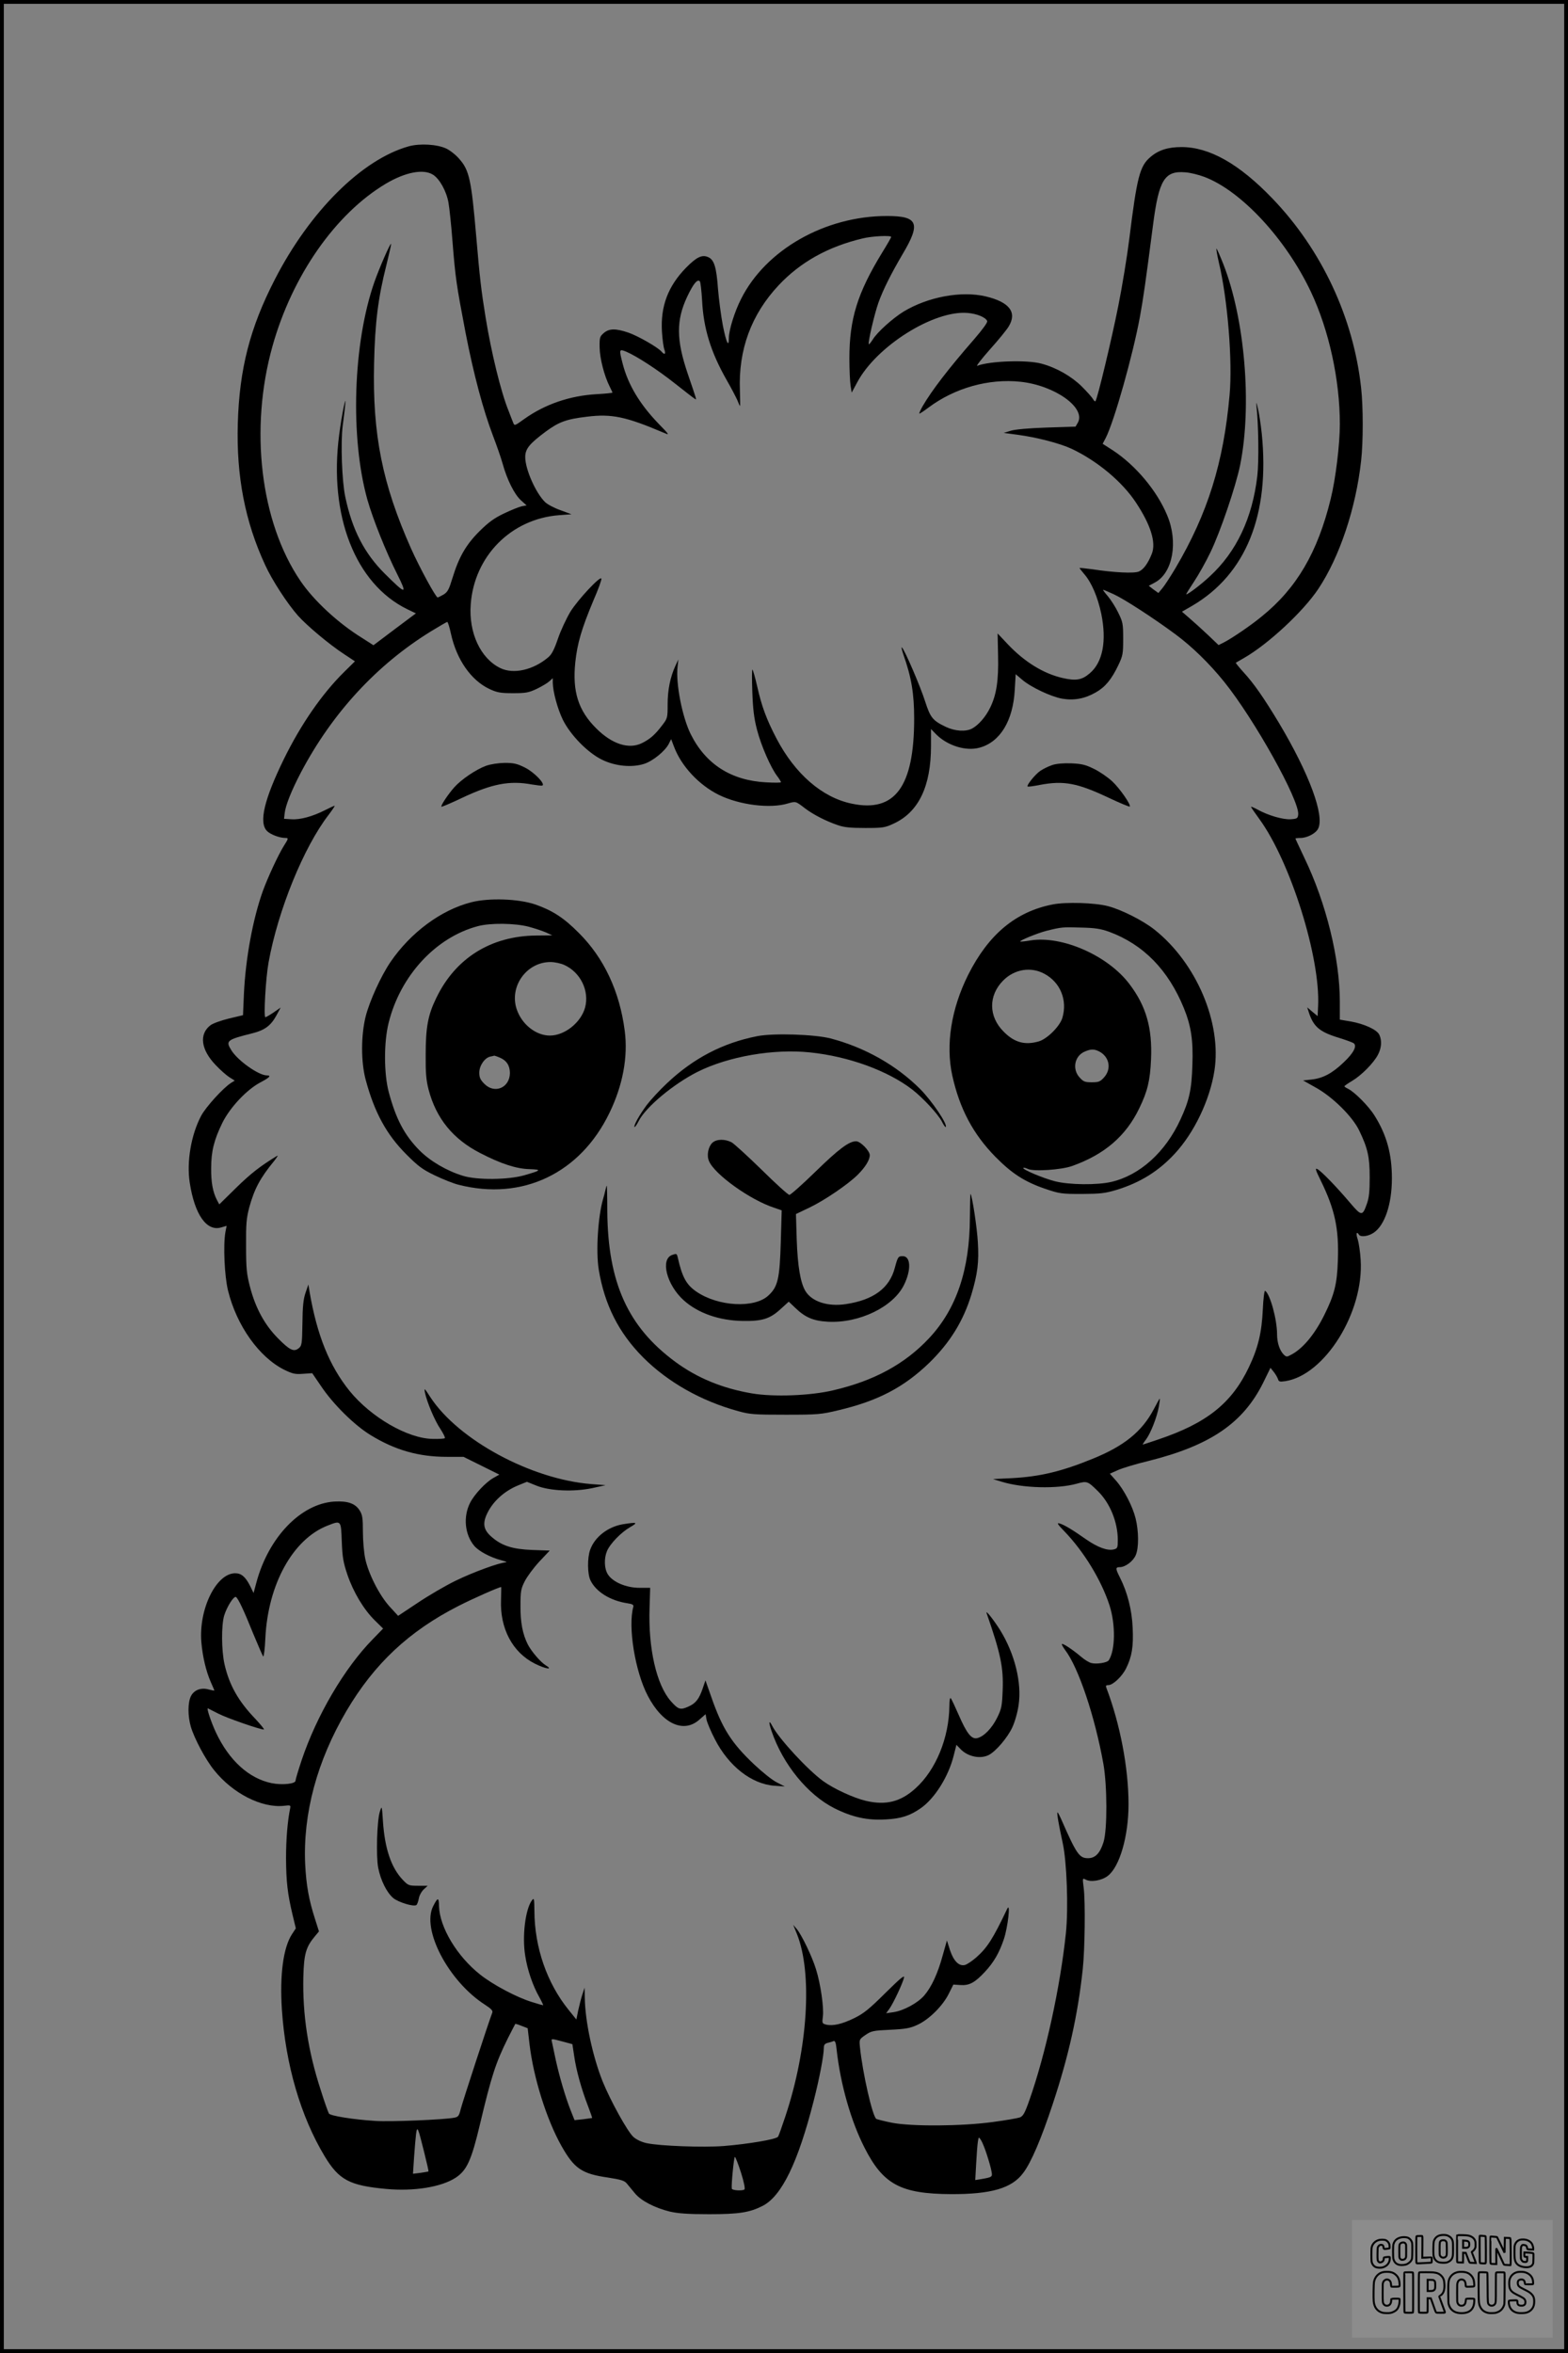 <?xml version="1.0" encoding="UTF-8"?>
<svg xmlns="http://www.w3.org/2000/svg" version="1.0" width="1024pt" height="1536pt" viewBox="0 0 1024 1536" preserveAspectRatio="xMidYMid meet">
  <rect x="0" y="0" width="1024" height="1536" fill="#808080" stroke="none"/>
  <g transform="translate(0.00 0.00) scale(1)">
    <g transform="translate(0,1536) scale(0.1,-0.1)" fill="#000000" stroke="none">
      <path d="M2670 14405 c-305 -85 -646 -423 -875 -869 -162 -314 -232 -585 -242 -941 -10 -343 47 -640 179 -924 44 -97 144 -251 214 -330 60 -67 206 -189 301 -251 l71 -47 -70 -69 c-145 -143 -282 -341 -394 -569 -129 -264 -165 -415 -110 -470 22 -22 81 -45 119 -45 22 0 22 -3 -10 -53 -35 -56 -104 -204 -137 -295 -65 -182 -112 -438 -123 -668 l-6 -141 -93 -22 c-52 -13 -105 -32 -120 -44 -75 -58 -62 -159 34 -259 30 -32 71 -68 90 -80 l35 -22 -24 -15 c-50 -31 -166 -158 -196 -216 -65 -123 -95 -299 -74 -435 32 -209 111 -322 207 -292 l34 10 -8 -41 c-15 -86 -6 -287 17 -381 56 -229 203 -436 368 -518 54 -26 70 -30 122 -26 l60 4 58 -85 c79 -118 218 -255 323 -319 160 -98 313 -142 498 -142 l109 0 117 -58 117 -58 -39 -22 c-50 -28 -124 -107 -152 -162 -46 -91 -35 -207 27 -281 30 -35 102 -74 176 -94 28 -7 42 -14 30 -14 -43 -2 -211 -63 -328 -120 -66 -32 -177 -97 -247 -144 l-128 -85 -56 61 c-67 74 -138 214 -159 313 -8 38 -15 116 -15 174 0 87 -3 111 -20 138 -29 48 -79 65 -167 60 -219 -14 -430 -234 -509 -530 l-18 -67 -23 47 c-30 59 -57 82 -97 82 -124 0 -239 -234 -221 -450 8 -93 30 -188 61 -259 13 -29 24 -55 24 -56 0 -2 -16 1 -36 6 -51 15 -98 -3 -118 -45 -20 -43 -20 -127 0 -197 23 -78 96 -215 152 -284 122 -153 312 -249 457 -233 42 5 44 4 40 -16 -17 -82 -27 -202 -27 -326 1 -155 10 -233 43 -371 l21 -87 -25 -38 c-57 -87 -81 -266 -66 -493 24 -358 122 -696 280 -958 93 -153 161 -190 400 -212 182 -17 362 12 456 74 72 48 102 114 157 346 76 320 103 402 182 562 26 50 47 93 49 95 1 2 20 -4 42 -13 l39 -15 12 -103 c26 -221 112 -494 209 -666 84 -148 132 -181 305 -206 83 -13 106 -20 121 -38 10 -12 34 -41 53 -64 40 -49 128 -95 229 -120 53 -12 116 -17 255 -17 196 0 265 11 350 54 125 64 231 282 334 686 37 144 66 296 66 344 0 21 6 29 24 34 13 3 31 8 39 12 11 4 16 -9 21 -58 25 -225 94 -466 182 -638 122 -240 236 -301 564 -303 262 -1 398 38 472 138 52 68 118 223 193 450 103 310 164 581 196 880 14 128 18 442 6 533 -8 63 -8 63 14 52 33 -18 104 -6 143 24 78 59 136 259 136 468 0 238 -55 524 -145 761 -5 13 -2 17 14 17 29 0 89 56 115 109 38 76 49 143 43 265 -5 117 -34 231 -83 328 -30 59 -30 68 -1 68 36 0 87 38 104 78 21 48 20 157 -1 241 -20 80 -76 187 -128 246 l-40 45 54 24 c29 13 118 40 198 59 404 101 618 247 749 510 l48 98 21 -26 c12 -15 24 -36 28 -47 5 -18 12 -19 48 -14 258 40 514 450 492 792 -3 51 -12 110 -19 133 -13 37 -8 57 8 31 11 -17 61 -11 96 13 72 48 119 186 119 355 0 159 -34 283 -113 409 -39 63 -132 156 -174 176 -13 6 -23 13 -23 16 0 3 23 19 50 35 61 36 141 117 169 171 23 44 27 91 9 130 -15 33 -97 71 -187 87 l-71 12 0 116 c0 282 -89 644 -231 939 -32 68 -59 125 -59 127 0 2 15 4 33 4 43 0 99 29 115 60 44 84 -57 358 -255 690 -99 164 -163 257 -233 333 -29 32 -51 59 -49 61 2 1 26 15 52 30 159 91 387 303 486 451 140 210 246 528 280 837 14 124 14 351 0 476 -50 459 -258 902 -579 1236 -218 227 -412 336 -594 336 -89 0 -151 -20 -204 -66 -68 -58 -87 -129 -137 -534 -14 -113 -46 -308 -71 -433 -43 -218 -138 -614 -150 -626 -3 -3 -10 3 -16 14 -6 11 -39 48 -73 82 -68 67 -166 123 -263 149 -93 26 -339 18 -420 -14 -9 -3 28 45 83 107 55 61 110 129 122 149 57 93 6 160 -149 197 -160 38 -378 -3 -537 -99 -70 -43 -173 -135 -201 -182 -12 -19 -24 -33 -26 -31 -8 7 37 199 63 272 31 86 83 189 157 315 121 203 102 250 -102 250 -403 0 -791 -220 -952 -541 -43 -84 -80 -204 -80 -256 0 -66 -17 -30 -39 81 -12 62 -26 170 -32 240 -10 141 -25 190 -63 207 -41 19 -77 1 -146 -69 -117 -120 -167 -251 -157 -417 3 -49 10 -102 16 -117 11 -30 1 -37 -19 -13 -24 28 -155 103 -217 124 -83 28 -125 27 -160 -3 -26 -23 -28 -29 -27 -94 1 -72 31 -187 65 -254 10 -20 19 -39 19 -41 0 -2 -46 -7 -102 -10 -177 -10 -339 -66 -474 -162 -64 -46 -64 -46 -73 -23 -5 13 -19 47 -30 77 -50 123 -113 382 -150 611 -28 172 -38 258 -61 528 -32 369 -45 431 -111 505 -21 25 -59 55 -84 67 -59 28 -171 35 -245 15z m157 -185 c43 -26 89 -108 102 -184 6 -33 18 -146 26 -251 19 -241 26 -285 85 -595 54 -277 115 -505 180 -676 23 -60 51 -140 62 -179 29 -106 77 -201 119 -240 l38 -34 -32 -6 c-18 -4 -70 -25 -116 -47 -65 -31 -100 -57 -160 -116 -88 -88 -134 -168 -176 -305 -23 -75 -31 -91 -58 -108 -18 -10 -35 -19 -39 -19 -12 0 -118 195 -173 318 -188 422 -253 745 -242 1210 6 267 26 427 81 644 18 73 32 135 30 136 -5 7 -75 -153 -109 -249 -140 -400 -159 -1015 -46 -1420 36 -127 121 -340 196 -489 67 -134 57 -133 -81 4 -135 134 -214 288 -259 502 -22 101 -31 354 -17 464 6 47 14 108 16 135 10 93 -23 -67 -39 -193 -69 -527 105 -973 445 -1139 l56 -27 -139 -104 -138 -104 -75 48 c-157 97 -316 245 -402 372 -262 385 -334 994 -182 1534 129 459 411 863 740 1059 127 75 244 98 307 59z m5039 -15 c240 -91 532 -405 695 -750 118 -250 189 -574 189 -863 0 -132 -27 -357 -60 -490 -85 -347 -222 -582 -450 -766 -70 -58 -195 -143 -248 -170 l-34 -17 -66 63 c-37 35 -91 84 -120 109 l-53 46 66 38 c352 206 509 595 455 1125 -6 56 -17 129 -25 163 -9 39 -13 47 -10 22 14 -123 17 -369 6 -462 -32 -274 -136 -495 -310 -655 -55 -52 -142 -118 -154 -118 -3 0 20 37 50 82 30 45 79 132 108 193 64 132 166 431 194 570 78 387 31 952 -110 1311 -23 58 -43 103 -45 101 -2 -2 5 -43 16 -91 57 -238 90 -644 70 -863 -39 -443 -143 -775 -353 -1131 -34 -57 -73 -117 -87 -133 l-25 -30 -32 23 -31 24 41 22 c116 62 153 265 79 439 -66 159 -205 325 -354 423 l-67 43 20 38 c56 110 177 540 223 789 23 127 36 217 86 602 38 294 75 355 212 343 31 -2 87 -16 124 -30z m-2046 -392 c0 -3 -26 -49 -59 -102 -162 -265 -214 -434 -214 -691 0 -74 4 -155 8 -179 l7 -44 35 65 c125 238 503 475 723 455 61 -5 118 -29 127 -53 3 -9 -29 -53 -84 -117 -171 -196 -278 -336 -338 -439 -15 -27 -24 -48 -21 -48 4 0 30 17 59 39 172 129 395 191 601 169 225 -24 429 -170 375 -267 l-15 -26 -189 -6 c-117 -4 -207 -12 -235 -21 l-45 -14 90 -12 c127 -17 277 -56 354 -92 167 -79 331 -215 421 -353 95 -144 131 -259 102 -332 -25 -63 -54 -103 -85 -116 -31 -13 -161 -7 -304 15 -46 6 -83 10 -83 8 0 -2 14 -20 31 -40 47 -54 88 -149 111 -259 36 -177 10 -316 -75 -388 -51 -44 -90 -51 -177 -31 -124 28 -250 105 -360 222 l-65 69 3 -145 c4 -164 -11 -258 -53 -342 -29 -59 -76 -112 -117 -134 -42 -22 -112 -17 -171 11 -86 41 -101 60 -135 165 -30 96 -133 335 -152 354 -5 5 -1 -16 10 -48 52 -147 70 -254 70 -417 0 -444 -125 -615 -408 -555 -193 40 -370 194 -491 425 -66 126 -97 211 -126 340 -13 57 -27 106 -31 110 -4 3 -4 -61 -1 -144 4 -115 11 -173 31 -250 27 -103 89 -246 132 -302 13 -17 24 -35 24 -39 0 -4 -44 -4 -97 -1 -228 12 -394 118 -492 314 -56 112 -99 334 -86 442 l5 46 -20 -43 c-33 -73 -50 -155 -50 -250 0 -88 -1 -92 -36 -137 -46 -61 -79 -90 -132 -116 -85 -42 -195 -7 -298 96 -117 116 -157 240 -137 432 13 123 41 219 119 405 31 71 54 134 51 141 -6 20 -152 -136 -202 -216 -26 -44 -63 -122 -81 -175 -25 -73 -41 -104 -64 -123 -98 -83 -227 -112 -313 -70 -129 63 -207 230 -193 416 23 315 264 558 577 582 l81 6 -73 27 c-40 14 -85 38 -100 53 -61 60 -129 214 -129 293 0 54 27 87 133 166 87 64 135 82 271 98 161 20 254 0 501 -105 39 -17 39 -16 -36 61 -122 127 -198 254 -233 391 -24 93 -23 96 22 78 69 -29 206 -118 322 -210 63 -50 120 -94 127 -98 14 -9 16 -18 -46 164 -75 221 -76 348 -3 503 40 84 66 116 82 100 5 -5 11 -61 15 -125 9 -183 57 -338 160 -519 30 -52 61 -112 70 -132 8 -21 16 -38 18 -38 1 0 1 45 -1 100 -11 267 74 497 253 688 142 151 322 252 550 306 62 15 185 21 185 9z m1453 -2332 c68 -31 261 -156 404 -262 108 -80 221 -190 317 -309 197 -244 495 -778 484 -868 -3 -24 -7 -27 -49 -30 -51 -3 -147 25 -216 63 -24 13 -43 21 -43 18 0 -3 24 -38 54 -79 203 -278 400 -905 384 -1223 l-3 -64 -34 28 -34 29 8 -25 c30 -97 68 -132 184 -169 53 -16 102 -34 110 -39 26 -17 2 -64 -64 -126 -75 -72 -136 -104 -210 -112 l-55 -6 82 -46 c112 -62 242 -191 285 -282 55 -114 68 -172 68 -304 0 -90 -4 -133 -18 -172 -29 -83 -35 -83 -110 5 -88 104 -187 206 -213 220 -17 9 -14 -3 22 -76 92 -188 119 -314 111 -522 -5 -153 -23 -222 -89 -355 -63 -127 -141 -220 -217 -259 -27 -15 -31 -14 -47 1 -27 27 -44 78 -44 133 0 98 -46 264 -78 284 -5 3 -12 -52 -15 -122 -7 -152 -31 -251 -91 -377 -112 -235 -275 -365 -590 -471 -55 -19 -102 -34 -103 -34 -2 0 7 15 21 33 30 40 71 143 84 215 5 29 8 52 6 52 -2 0 -19 -31 -39 -69 -77 -146 -193 -240 -400 -324 -201 -82 -342 -116 -525 -126 l-125 -6 55 -17 c138 -43 365 -49 493 -13 66 18 70 17 137 -49 79 -78 129 -200 130 -317 0 -52 -2 -57 -25 -63 -42 -11 -106 13 -180 64 -91 64 -144 96 -175 105 -20 6 -15 -4 31 -51 128 -133 241 -318 295 -484 40 -125 38 -292 -5 -358 -10 -16 -80 -27 -114 -18 -14 3 -45 22 -68 42 -57 48 -118 88 -124 82 -3 -2 7 -20 21 -39 87 -114 194 -432 250 -744 25 -143 26 -427 1 -509 -23 -74 -54 -106 -102 -106 -56 0 -75 28 -170 244 -14 32 -27 57 -29 55 -5 -5 8 -80 34 -199 27 -121 38 -426 21 -589 -37 -354 -133 -791 -238 -1089 -30 -86 -41 -105 -62 -114 -14 -5 -93 -19 -176 -30 -204 -28 -530 -30 -660 -5 -50 10 -96 22 -102 25 -25 16 -89 296 -107 469 -5 51 -4 51 36 79 38 26 50 29 162 34 102 5 130 10 179 33 74 34 164 123 203 202 l30 60 47 -3 c57 -4 94 16 159 86 57 61 94 124 124 214 26 77 45 245 22 198 -95 -199 -130 -254 -205 -320 -26 -22 -57 -43 -71 -47 -39 -10 -74 25 -98 97 l-20 63 -28 -99 c-32 -117 -72 -204 -120 -260 -42 -49 -134 -99 -200 -109 l-49 -7 22 30 c26 37 87 167 95 203 4 19 -26 -6 -122 -101 -105 -104 -140 -133 -203 -164 -80 -39 -140 -53 -185 -42 -25 7 -26 9 -20 54 7 57 -15 212 -45 307 -25 82 -92 221 -125 262 l-24 28 25 -61 c102 -257 71 -748 -76 -1189 -22 -66 -43 -126 -48 -133 -10 -17 -194 -48 -356 -61 -132 -10 -416 0 -503 19 -32 7 -66 23 -85 40 -38 33 -151 238 -202 364 -65 164 -114 391 -116 547 l-1 64 -15 -45 c-8 -25 -20 -72 -27 -104 l-12 -59 -50 62 c-142 175 -223 409 -224 646 -1 82 -2 88 -16 70 -43 -57 -65 -235 -44 -362 14 -92 50 -197 92 -270 16 -29 27 -53 25 -53 -3 0 -36 9 -73 21 -99 30 -255 113 -338 179 -152 120 -265 309 -269 447 -1 59 -8 59 -38 0 -78 -152 101 -492 339 -644 40 -26 52 -39 47 -51 -21 -53 -195 -585 -206 -629 -11 -45 -16 -52 -42 -57 -65 -13 -419 -28 -517 -21 -144 9 -292 33 -302 48 -4 6 -29 75 -53 152 -83 253 -120 495 -114 741 4 150 17 195 77 266 l25 30 -26 82 c-40 124 -57 219 -64 356 -15 332 77 674 270 1002 182 308 408 520 732 685 94 48 264 123 278 123 1 0 0 -38 -1 -83 -8 -187 75 -344 221 -417 69 -35 124 -43 71 -11 -34 21 -93 90 -117 136 -34 67 -49 146 -48 252 0 96 3 112 28 161 15 30 58 88 95 128 l68 72 -113 4 c-130 5 -199 27 -265 84 -52 44 -62 84 -34 147 37 83 114 154 209 192 l54 22 62 -25 c87 -35 244 -42 366 -16 l86 19 -93 7 c-393 31 -869 288 -1052 568 -38 59 -41 62 -35 30 13 -63 64 -184 101 -238 19 -30 33 -57 29 -60 -3 -4 -39 -6 -79 -5 -163 2 -403 141 -543 313 -132 164 -212 362 -261 645 l-8 50 -19 -55 c-14 -41 -19 -91 -20 -199 -2 -134 -4 -146 -24 -162 -32 -26 -59 -13 -136 65 -86 87 -146 196 -182 334 -22 85 -26 118 -26 267 -1 147 2 181 21 254 33 119 70 190 162 302 19 24 28 39 20 34 -109 -66 -173 -116 -267 -208 l-111 -109 -15 28 c-27 52 -39 116 -38 208 0 111 19 185 73 296 50 101 160 218 250 265 59 31 72 45 40 45 -53 0 -190 97 -231 164 -39 62 -30 69 138 111 80 20 120 50 156 116 l28 52 -46 -32 c-25 -17 -49 -31 -54 -31 -12 0 2 254 21 358 61 338 229 752 393 964 24 32 42 58 38 58 -3 0 -32 -13 -63 -29 -81 -41 -162 -63 -219 -59 l-48 3 4 35 c5 51 45 151 107 269 205 388 495 702 849 920 54 33 102 61 106 61 4 0 15 -35 24 -77 37 -169 131 -304 252 -361 50 -23 71 -27 153 -27 83 0 102 3 155 28 33 16 70 38 82 49 l23 21 0 -29 c1 -60 31 -171 66 -243 50 -100 162 -215 257 -261 86 -42 195 -52 275 -26 57 19 134 82 159 129 l16 32 19 -50 c48 -127 163 -250 293 -314 134 -66 335 -91 450 -56 53 15 50 16 114 -33 53 -40 135 -82 211 -108 42 -15 84 -19 180 -19 117 0 129 2 187 29 162 75 243 243 243 506 l0 111 35 -36 c74 -73 193 -110 281 -86 135 36 220 175 231 378 l6 102 41 -35 c58 -50 190 -112 263 -125 77 -13 148 0 219 41 62 35 103 85 147 177 30 63 32 75 32 173 0 98 -2 109 -32 170 -17 36 -48 84 -68 108 -20 23 -34 42 -31 42 4 0 34 -13 69 -29z m-5041 -6183 c4 -104 10 -138 37 -218 39 -114 106 -226 179 -298 l54 -53 -67 -69 c-185 -188 -367 -498 -465 -790 -22 -66 -40 -126 -40 -134 0 -21 -88 -30 -157 -16 -148 31 -277 148 -363 331 -32 69 -63 162 -52 157 4 -2 34 -17 67 -34 53 -28 272 -104 298 -104 6 0 -19 30 -54 68 -112 116 -172 222 -203 359 -20 90 -21 253 -2 317 18 58 63 129 77 121 15 -10 51 -86 113 -240 32 -77 61 -144 65 -148 4 -4 11 50 14 120 17 351 180 646 406 734 89 35 88 36 93 -103z m1443 -3265 l63 -17 12 -79 c13 -92 48 -217 90 -325 16 -42 28 -77 27 -78 -1 0 -27 -4 -58 -8 l-57 -6 -25 63 c-34 86 -72 215 -97 327 -11 52 -22 105 -25 118 -6 26 -9 26 70 5z m-905 -722 c17 -68 30 -124 28 -126 -2 -1 -25 -5 -52 -9 l-49 -6 7 107 c4 58 10 127 13 152 8 57 12 47 53 -118z m3674 -14 c14 -42 28 -92 31 -111 7 -37 6 -38 -68 -51 l-38 -6 6 108 c3 59 8 123 11 142 5 32 6 33 19 13 8 -11 26 -54 39 -95z m-1605 -119 c19 -60 28 -105 23 -110 -11 -11 -82 -7 -83 5 -4 25 14 207 20 207 4 0 22 -46 40 -102z"></path>
      <path d="M3174 10361 c-65 -24 -159 -87 -207 -140 -40 -45 -91 -121 -84 -127 2 -2 62 23 133 57 197 93 312 115 458 88 31 -5 62 -9 67 -7 24 8 -52 87 -112 117 -52 26 -73 31 -133 31 -43 -1 -91 -8 -122 -19z"></path>
      <path d="M6872 10366 c-24 -8 -59 -25 -78 -38 -33 -22 -91 -94 -83 -102 2 -3 38 2 79 10 157 30 247 13 455 -86 71 -33 130 -58 133 -55 10 10 -66 120 -116 166 -29 26 -82 63 -118 80 -55 27 -79 33 -147 36 -51 2 -98 -2 -125 -11z"></path>
      <path d="M3077 9470 c-197 -50 -396 -198 -527 -390 -63 -93 -136 -254 -162 -355 -31 -126 -31 -297 0 -413 57 -213 136 -358 266 -488 78 -78 105 -98 186 -137 52 -25 122 -53 155 -61 416 -106 794 74 985 469 87 179 122 365 100 535 -33 258 -136 477 -300 640 -98 99 -173 147 -285 186 -110 37 -301 44 -418 14z m374 -159 c41 -11 92 -28 115 -38 l41 -19 -106 -1 c-296 -3 -527 -148 -652 -408 -54 -110 -69 -191 -69 -370 -1 -119 3 -166 19 -228 49 -187 159 -323 337 -414 135 -70 236 -103 323 -105 81 -3 76 -8 -35 -40 -105 -30 -307 -32 -399 -4 -106 32 -214 95 -285 166 -99 100 -154 205 -201 380 -32 119 -33 326 -1 453 76 307 307 558 582 631 81 22 241 20 331 -3z m234 -250 c106 -48 165 -169 136 -278 -27 -98 -133 -183 -230 -183 -91 0 -184 73 -217 173 -49 148 65 307 221 307 28 0 68 -9 90 -19z m-421 -605 c44 -18 66 -52 66 -101 -1 -95 -99 -138 -166 -71 -27 27 -34 42 -34 74 0 46 36 98 73 105 12 2 23 5 25 6 1 0 18 -5 36 -13z"></path>
      <path d="M6875 9456 c-242 -47 -420 -196 -553 -461 -110 -221 -147 -455 -103 -656 48 -217 136 -382 281 -530 110 -111 190 -163 330 -211 90 -30 103 -32 235 -32 123 1 151 4 228 27 153 47 274 122 379 236 127 137 229 350 259 542 48 312 -117 702 -391 920 -74 59 -216 131 -305 154 -84 22 -273 28 -360 11z m367 -178 c225 -83 387 -249 489 -498 48 -118 62 -212 56 -373 -5 -162 -21 -232 -78 -355 -98 -213 -264 -363 -450 -407 -94 -22 -277 -20 -370 4 -78 20 -215 78 -206 87 3 3 15 0 28 -6 35 -19 221 -7 292 19 210 75 350 195 437 376 54 111 71 181 77 320 9 204 -32 348 -141 491 -140 186 -440 318 -646 285 -35 -6 -65 -9 -67 -7 -7 6 113 55 172 70 97 24 105 25 225 21 92 -2 128 -8 182 -27z m-421 -275 c104 -56 151 -172 117 -287 -16 -55 -99 -138 -154 -154 -90 -26 -159 -8 -229 63 -100 99 -101 236 -4 334 74 75 182 92 270 44z m358 -507 c66 -35 81 -113 32 -168 -26 -29 -35 -33 -81 -33 -46 0 -55 4 -81 33 -48 54 -31 139 34 167 41 18 62 18 96 1z"></path>
      <path d="M4945 8596 c-225 -44 -418 -145 -590 -308 -47 -44 -106 -108 -131 -141 -49 -66 -88 -136 -80 -144 2 -3 15 15 27 39 46 91 226 241 384 321 202 101 497 152 735 127 252 -26 507 -119 667 -242 71 -55 168 -160 194 -209 11 -23 23 -39 25 -36 15 15 -90 171 -167 248 -155 155 -360 271 -584 330 -104 27 -374 36 -480 15z"></path>
      <path d="M4652 7900 c-27 -26 -38 -82 -22 -119 36 -87 269 -254 426 -305 l49 -17 -6 -207 c-7 -240 -19 -292 -81 -349 -91 -85 -329 -72 -471 26 -65 45 -92 94 -121 223 -6 25 -8 26 -36 16 -79 -27 -37 -195 75 -296 93 -84 232 -133 388 -135 124 -2 175 14 243 76 l55 50 42 -40 c65 -63 119 -86 214 -91 204 -11 427 97 497 241 48 98 44 187 -9 187 -29 0 -32 -5 -51 -75 -34 -133 -139 -211 -320 -238 -118 -18 -222 16 -264 85 -33 55 -51 163 -57 338 l-5 165 90 43 c96 46 251 151 314 214 49 49 78 96 78 127 0 29 -61 91 -89 91 -46 0 -112 -49 -263 -196 -87 -85 -165 -154 -173 -154 -8 0 -89 73 -180 163 -91 89 -180 170 -197 180 -44 23 -99 22 -126 -3z"></path>
      <path d="M3954 7593 c-3 -16 -10 -41 -15 -58 -34 -117 -48 -341 -29 -462 38 -230 130 -413 290 -574 161 -161 379 -285 622 -351 75 -21 105 -23 308 -23 212 0 232 2 345 29 258 61 427 149 594 310 135 132 222 272 275 446 40 134 50 211 42 340 -5 94 -37 305 -48 316 -2 1 -3 -68 -4 -154 -1 -340 -88 -597 -266 -787 -158 -169 -360 -279 -628 -341 -148 -35 -386 -44 -529 -20 -193 33 -357 100 -502 207 -309 228 -439 517 -443 981 0 93 -2 168 -3 168 -2 0 -5 -12 -9 -27z"></path>
      <path d="M4068 5410 c-99 -17 -184 -83 -214 -167 -19 -53 -18 -158 2 -199 36 -75 129 -133 242 -150 33 -5 41 -10 38 -23 -36 -129 11 -421 94 -580 96 -185 236 -249 339 -155 l39 34 6 -35 c4 -20 28 -77 54 -127 90 -177 240 -294 389 -305 l68 -5 -52 27 c-29 14 -95 67 -148 117 -148 140 -208 234 -280 441 l-38 108 -17 -50 c-24 -72 -47 -101 -96 -122 -51 -23 -65 -18 -113 36 -94 107 -148 344 -139 608 l4 132 -70 0 c-87 0 -176 38 -207 89 -23 37 -25 103 -5 151 20 48 92 122 151 156 54 31 47 34 -47 19z"></path>
      <path d="M6443 4830 c92 -265 111 -355 105 -505 -4 -102 -7 -119 -36 -178 -35 -70 -86 -122 -129 -133 -38 -10 -69 29 -122 151 -24 55 -47 104 -52 109 -5 6 -9 -15 -9 -50 -2 -208 -88 -418 -221 -538 -97 -88 -193 -112 -323 -82 -81 19 -211 79 -280 129 -102 74 -289 277 -332 359 -23 45 -26 28 -5 -33 74 -217 236 -415 410 -503 118 -59 216 -80 335 -73 100 5 159 24 230 74 91 64 180 206 214 342 l18 71 25 -26 c47 -51 131 -69 187 -40 46 24 122 113 153 180 17 37 34 96 41 145 22 146 -25 335 -120 489 -40 64 -97 137 -89 112z"></path>
      <path d="M2481 3535 c-19 -57 -26 -292 -11 -368 16 -82 56 -162 99 -198 34 -27 131 -57 150 -45 5 3 12 22 16 42 3 20 18 47 32 60 l26 24 -63 0 c-60 0 -65 2 -100 39 -75 79 -117 203 -129 380 -7 105 -7 106 -20 66z"></path>
    </g>
  </g>
  <rect x="0.0" y="0.0" width="1024.0" height="1536.0" fill="none" stroke="black" stroke-width="5"></rect>
  <g transform="translate(882.93 1449.20) scale(0.128)" opacity="1.0">
    <rect x="0" y="0" width="1024.0" height="600.0" fill="white" fill-opacity="0.1"></rect>
    <g transform="translate(0,650) scale(0.1,-0.1)" stroke="none">
      <path fill="none" stroke="#000000" stroke-width="100" d="M4491 5720 c-164 -43 -269 -147 -319 -315 -19 -65 -29 -577 -13 -693 25 -190 116 -310 276 -367 63 -23 284 -32 370 -16 122 22 249 110 294 205 51 104 56 150 56 496 0 341 -4 385 -48 478 -46 100 -156 184 -282 217 -83 21 -241 19 -334 -5z m270 -273 c19 -12 43 -40 54 -62 18 -37 20 -64 23 -320 5 -339 -1 -384 -56 -436 -87 -82 -235 -56 -289 51 -22 43 -23 53 -23 335 0 314 7 370 52 412 34 32 66 42 139 42 53 1 73 -4 100 -22z"></path>
      <path fill="none" stroke="#000000" stroke-width="100" d="M5367 5723 c-4 -3 -7 -311 -7 -683 0 -618 1 -679 17 -691 12 -10 51 -14 152 -14 l136 0 3 248 2 248 67 -3 67 -3 34 -85 c18 -47 58 -152 89 -235 30 -82 63 -158 73 -168 14 -15 40 -19 165 -24 l148 -6 -5 34 c-4 19 -49 143 -102 276 -53 133 -96 246 -96 251 0 6 15 19 33 31 53 33 104 92 134 156 27 57 28 67 27 195 0 115 -4 144 -23 193 -31 80 -76 135 -148 183 -83 56 -166 82 -303 94 -129 11 -453 14 -463 3z m541 -300 c55 -27 77 -73 77 -163 0 -61 -4 -82 -23 -111 -34 -55 -73 -69 -191 -69 l-101 0 0 187 0 186 101 -6 c66 -4 114 -12 137 -24z"></path>
      <path fill="none" stroke="#000000" stroke-width="100" d="M6514 5685 c-4 -9 -5 -320 -2 -690 3 -511 7 -678 16 -687 19 -19 273 -30 291 -13 11 11 13 126 12 675 -1 364 -6 672 -11 685 -11 28 -27 31 -187 40 -99 6 -114 5 -119 -10z"></path>
      <path fill="none" stroke="#000000" stroke-width="100" d="M3355 5683 c-27 -3 -55 -9 -62 -15 -10 -8 -13 -150 -13 -683 0 -592 2 -674 15 -685 12 -10 52 -11 173 -6 362 15 578 29 590 38 8 7 12 46 12 129 0 108 -2 119 -20 129 -11 6 -24 9 -28 7 -4 -3 -103 -8 -221 -12 l-214 -7 5 545 c4 384 2 549 -5 556 -11 11 -120 12 -232 4z"></path>
      <path fill="none" stroke="#000000" stroke-width="100" d="M7067 5654 c-4 -4 -7 -310 -7 -680 0 -625 1 -673 18 -692 15 -18 31 -21 152 -24 l134 -3 -3 400 c-2 277 1 397 8 390 11 -11 153 -311 251 -530 96 -215 128 -281 142 -292 7 -6 82 -14 165 -17 l153 -7 11 28 c14 34 3 1333 -11 1347 -5 5 -70 11 -144 14 l-136 5 -1 -54 c-1 -30 -5 -200 -8 -379 l-6 -325 -73 150 c-40 83 -123 256 -184 385 -61 129 -117 242 -125 252 -11 12 -40 18 -121 22 -59 4 -130 9 -157 12 -28 3 -54 2 -58 -2z"></path>
      <path fill="none" stroke="#000000" stroke-width="100" d="M2507 5614 c-220 -49 -342 -159 -394 -357 -24 -91 -24 -641 0 -740 57 -233 232 -339 510 -310 56 6 127 21 158 33 76 29 187 114 226 174 64 95 67 114 71 505 2 232 -1 371 -8 404 -27 126 -116 235 -228 278 -74 29 -236 35 -335 13z m191 -281 c15 -11 36 -35 47 -54 19 -32 20 -52 20 -349 0 -309 0 -316 -23 -362 -31 -62 -75 -89 -155 -95 -53 -4 -67 -2 -97 19 -19 13 -44 41 -55 63 -19 37 -20 60 -20 350 0 337 2 351 60 405 54 51 169 63 223 23z"></path>
      <path fill="none" stroke="#000000" stroke-width="100" d="M8568 5491 c-133 -43 -219 -134 -262 -280 -13 -45 -16 -107 -16 -343 0 -320 9 -395 60 -506 73 -156 258 -255 506 -269 191 -11 324 47 376 165 19 42 22 70 26 288 4 209 3 242 -11 256 -19 18 -186 38 -347 41 l-105 2 -3 -95 c-1 -52 2 -102 7 -109 6 -10 33 -16 75 -19 l66 -4 0 -105 c0 -98 -1 -105 -26 -130 -23 -23 -31 -25 -99 -21 -64 3 -79 7 -112 34 -21 16 -49 52 -63 80 -25 49 -25 51 -25 324 0 303 6 348 56 402 28 29 32 30 99 26 105 -6 152 -50 167 -158 8 -53 9 -54 48 -62 22 -5 90 -10 150 -11 l110 -2 3 43 c4 52 -30 180 -66 245 -53 99 -179 183 -317 212 -96 20 -226 18 -297 -4z"></path>
      <path fill="none" stroke="#000000" stroke-width="100" d="M1390 5484 c-203 -45 -359 -207 -390 -404 -13 -83 -13 -616 0 -694 20 -123 100 -235 203 -281 98 -45 271 -51 387 -13 211 67 340 238 340 451 0 54 -3 69 -17 74 -24 9 -264 -15 -280 -28 -7 -7 -13 -31 -13 -60 0 -56 -13 -95 -43 -128 -31 -34 -95 -61 -144 -61 -35 0 -48 6 -77 35 -52 52 -58 99 -54 423 3 257 5 280 24 323 42 89 120 132 202 109 53 -14 72 -42 81 -120 11 -90 15 -92 150 -79 62 6 125 15 138 20 25 9 25 10 21 107 -3 82 -9 106 -33 155 -33 68 -97 130 -163 160 -60 27 -235 33 -332 11z"></path>
      <path fill="none" stroke="#000000" stroke-width="100" d="M1600 3845 c-239 -44 -424 -235 -476 -495 -22 -109 -33 -831 -15 -1000 31 -300 174 -492 425 -572 45 -15 100 -21 211 -25 181 -6 263 8 380 66 147 73 214 152 266 311 26 78 32 117 37 219 4 98 2 125 -9 132 -22 14 -393 11 -407 -3 -7 -7 -12 -39 -12 -73 0 -169 -84 -275 -217 -275 -68 0 -110 18 -150 64 -65 73 -68 99 -68 606 0 446 1 456 22 515 78 208 337 201 392 -11 6 -23 13 -75 16 -115 3 -41 10 -78 15 -83 10 -10 289 -10 357 0 63 9 67 18 60 147 -12 210 -62 331 -181 445 -86 82 -165 123 -280 146 -94 19 -261 20 -366 1z"></path>
      <path fill="none" stroke="#000000" stroke-width="100" d="M5376 3840 c-151 -39 -268 -118 -350 -237 -106 -157 -118 -245 -114 -863 4 -463 5 -477 27 -550 33 -106 72 -178 131 -243 123 -135 290 -197 526 -197 326 0 528 127 610 384 34 106 48 339 20 349 -29 12 -386 9 -400 -2 -7 -6 -16 -44 -20 -85 -17 -192 -81 -266 -226 -266 -93 1 -163 55 -197 152 -16 48 -18 92 -18 503 0 437 1 452 22 520 26 81 57 119 121 147 78 35 188 8 237 -56 30 -40 55 -133 55 -206 0 -92 6 -95 157 -92 70 1 161 5 201 8 87 8 88 9 78 158 -12 189 -62 314 -170 422 -76 76 -130 109 -241 144 -102 33 -337 38 -449 10z"></path>
      <path fill="none" stroke="#000000" stroke-width="100" d="M8441 3845 c-204 -45 -357 -196 -406 -402 -24 -99 -17 -331 13 -416 47 -137 141 -225 342 -323 334 -162 396 -203 438 -284 19 -37 23 -57 20 -116 -3 -59 -8 -77 -30 -107 -39 -50 -98 -70 -190 -65 -137 7 -187 57 -188 185 0 95 4 94 -223 86 -106 -3 -198 -10 -204 -16 -17 -13 -17 -107 1 -200 44 -226 196 -375 436 -423 103 -20 339 -15 435 10 199 53 340 189 391 377 21 78 28 222 15 311 -16 115 -56 191 -145 276 -85 81 -145 117 -386 235 -250 122 -298 173 -301 319 -3 109 52 167 164 175 115 8 183 -49 194 -164 3 -32 10 -64 16 -70 10 -14 340 -17 387 -4 24 7 25 9 22 92 -5 150 -54 269 -153 369 -69 70 -189 133 -297 155 -90 18 -265 18 -351 0z"></path>
      <path fill="none" stroke="#000000" stroke-width="100" d="M2710 3833 c-14 -2 -29 -9 -35 -14 -7 -7 -9 -354 -7 -1017 3 -910 5 -1008 20 -1019 20 -16 384 -18 413 -3 19 10 19 32 19 1019 0 923 -1 1010 -16 1022 -13 10 -61 14 -193 16 -97 1 -187 -1 -201 -4z"></path>
      <path fill="none" stroke="#000000" stroke-width="100" d="M3455 3833 c-47 -12 -45 32 -45 -1034 0 -987 0 -1009 19 -1019 12 -6 98 -10 210 -10 159 0 192 3 205 16 14 13 16 61 16 370 l0 355 81 -3 82 -3 88 -245 c49 -135 105 -292 124 -350 20 -58 45 -113 57 -122 18 -16 45 -18 229 -18 184 0 210 2 216 16 7 19 16 -7 -153 448 -74 197 -134 362 -134 366 0 4 23 22 50 40 162 104 228 273 217 560 -8 225 -46 336 -153 450 -104 110 -219 160 -413 179 -101 11 -657 13 -696 4z m721 -409 c64 -48 69 -61 72 -231 4 -176 -7 -223 -59 -267 -43 -36 -89 -46 -216 -46 l-113 0 0 286 0 286 144 -4 c127 -3 148 -5 172 -24z"></path>
      <path fill="none" stroke="#000000" stroke-width="100" d="M6510 3834 c-51 -11 -50 7 -50 -683 1 -672 7 -842 35 -951 45 -175 148 -311 289 -380 117 -58 200 -73 376 -68 124 4 156 9 225 32 108 37 176 79 246 153 61 66 117 169 140 258 9 37 13 248 16 831 4 727 3 782 -13 795 -13 11 -57 14 -204 14 -171 0 -190 -2 -209 -19 -21 -19 -21 -19 -21 -746 0 -782 0 -782 -52 -861 -64 -95 -228 -106 -302 -19 -61 73 -60 64 -66 877 -4 562 -8 745 -17 754 -13 13 -341 23 -393 13z"></path>
    </g>
  </g>
</svg>
